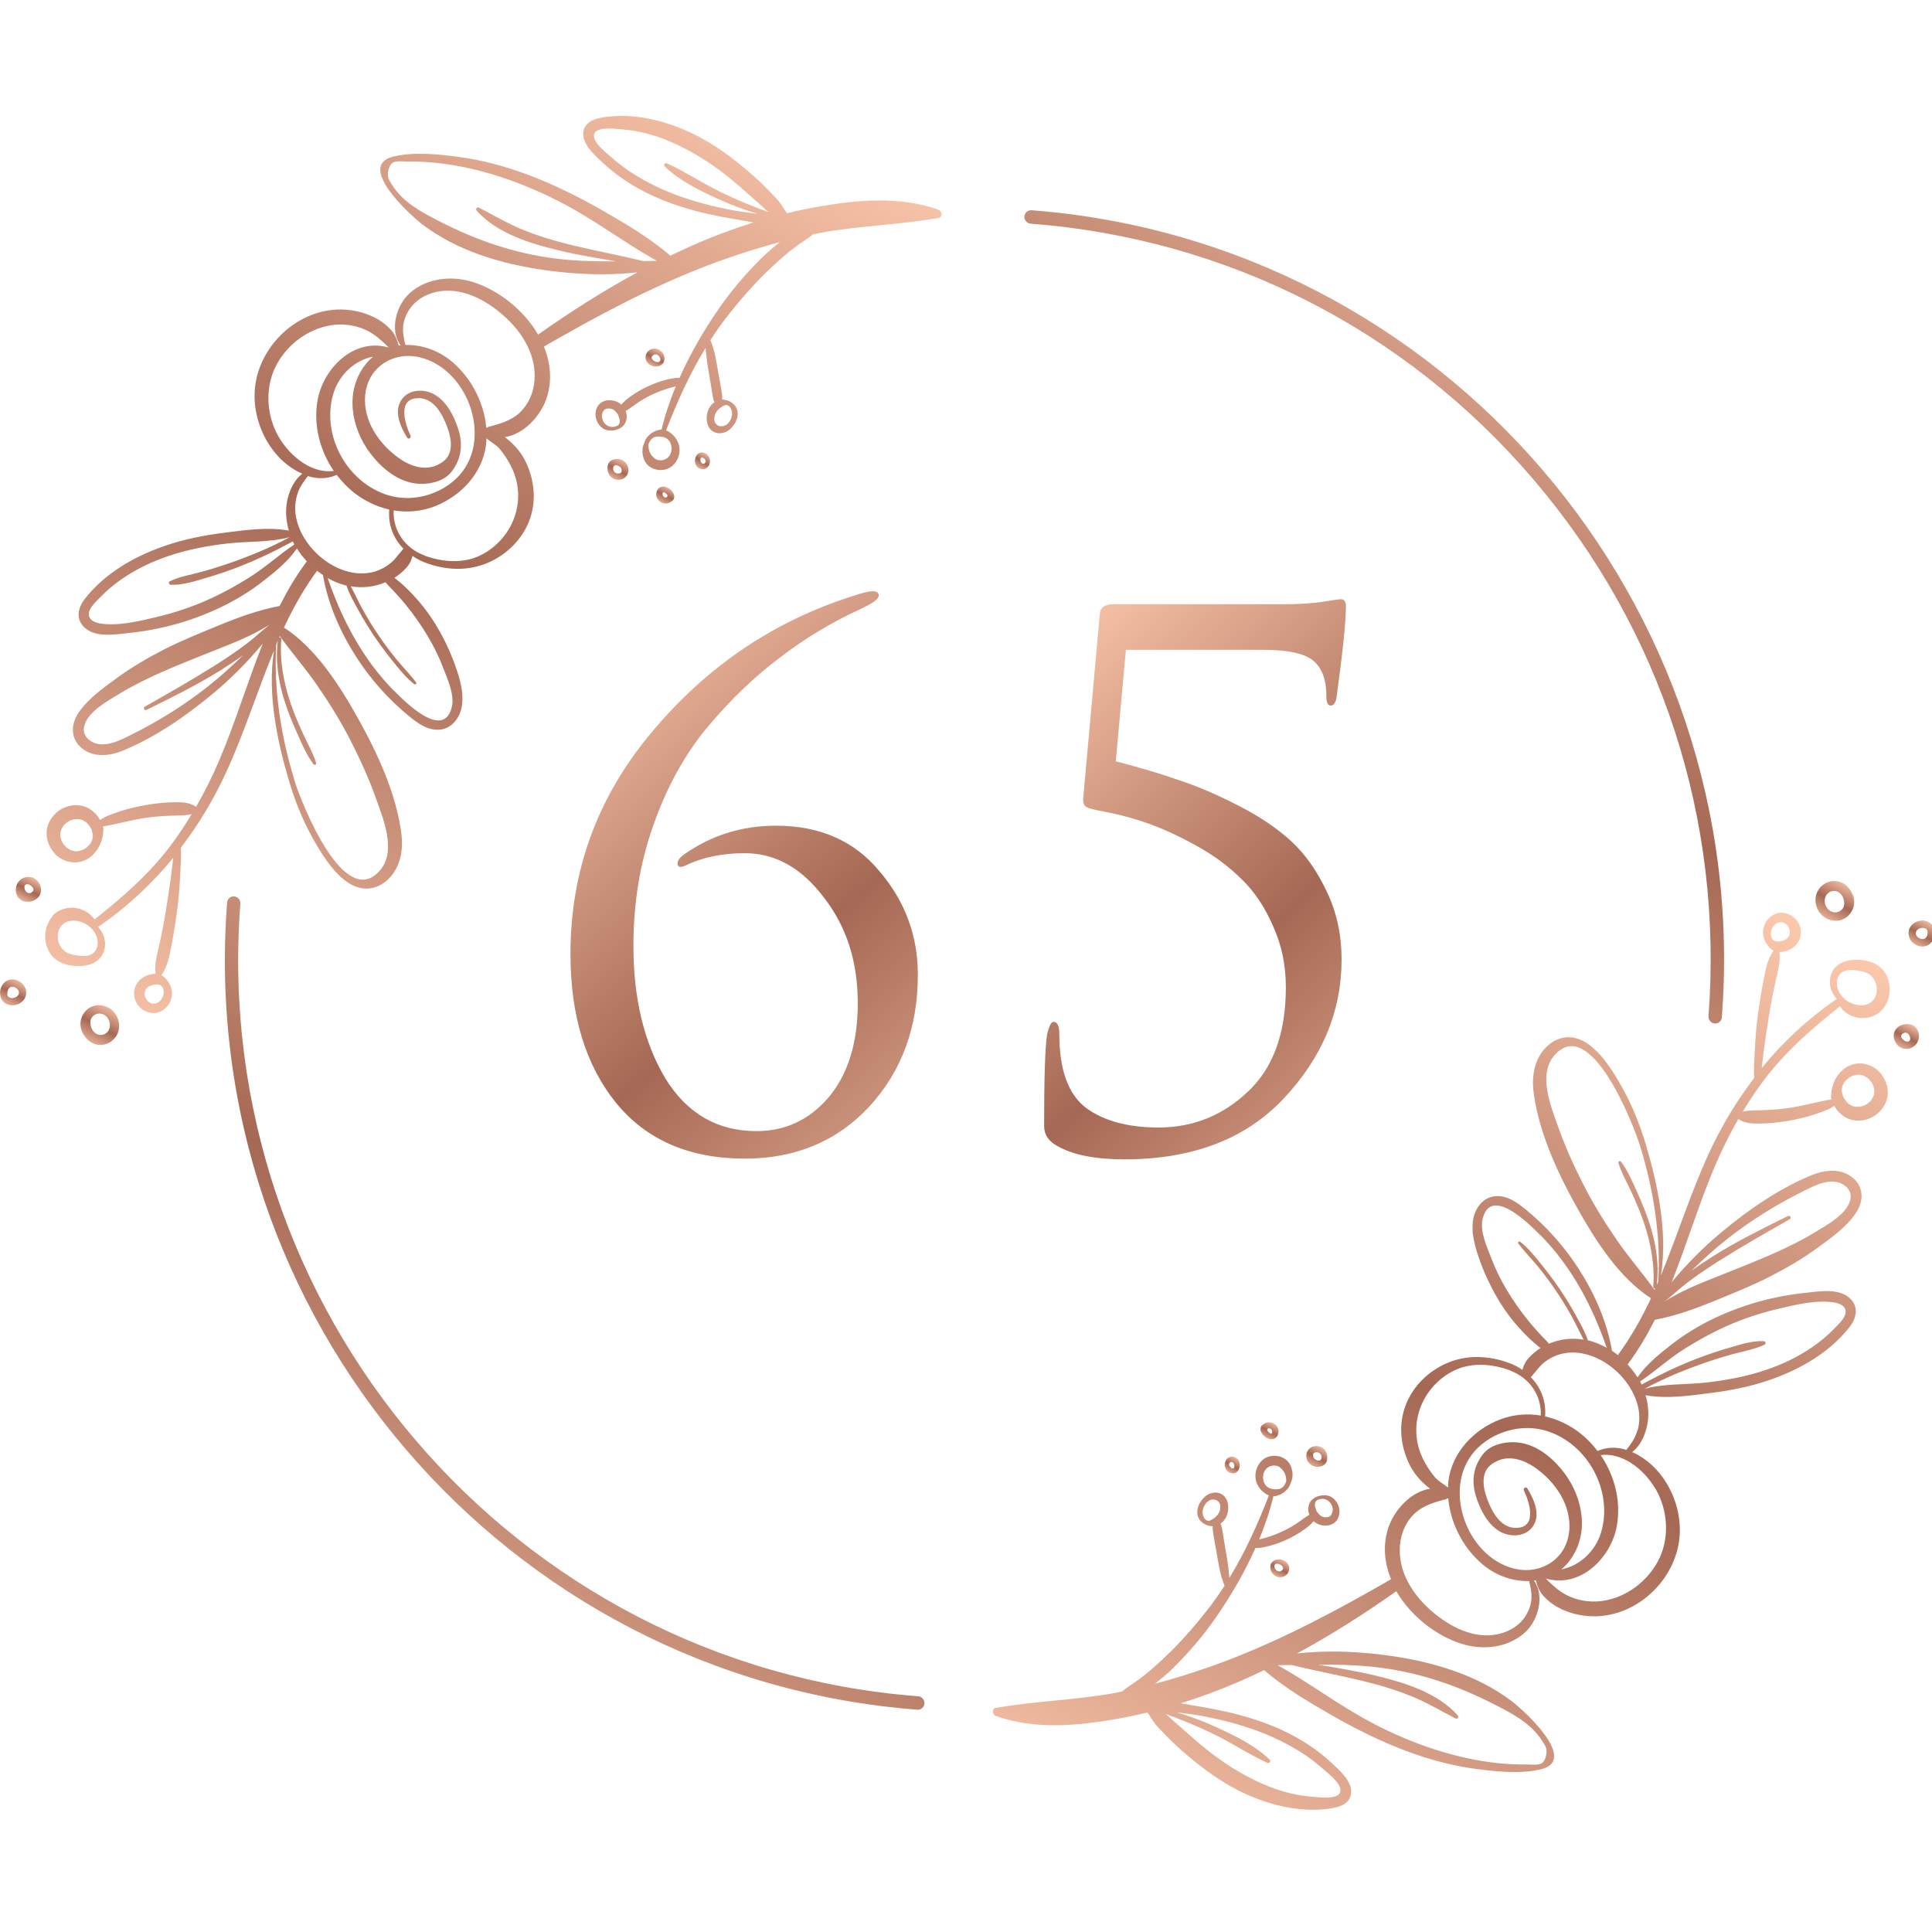 <?xml version="1.0" encoding="UTF-8"?> <svg xmlns="http://www.w3.org/2000/svg" width="300" height="300" viewBox="0 0 300 300" fill="none"><g clip-path="url(#clip0_10023_11579)"><path d="M286.669 142.472C286.47 142.605 286.27 142.721 286.038 142.805C285.109 143.154 284.03 142.955 283.233 142.372C282.138 141.59 281.64 140.108 282.055 138.826C282.453 137.595 283.698 136.713 285.009 136.812C285.723 136.862 286.387 137.179 286.884 137.695C287.366 138.194 287.764 138.893 287.88 139.576C288.079 140.691 287.565 141.839 286.669 142.472ZM286.37 140.175C286.32 139.426 285.972 138.727 285.258 138.427C284.81 138.277 284.296 138.344 283.93 138.627C283.25 139.126 283.184 140.141 283.599 140.841C284.213 141.873 285.557 141.989 286.221 140.957C286.337 140.774 286.37 140.541 286.37 140.325C286.37 140.275 286.37 140.225 286.37 140.175Z" fill="url(#paint0_linear_10023_11579)"></path><path d="M296.56 159.05C298.003 159.3 298.385 161.164 297.505 162.179C296.775 163.028 295.497 163.128 294.701 162.346C294.07 161.73 293.821 160.681 294.319 159.916C294.8 159.183 295.73 158.917 296.56 159.05ZM296.643 161.48V161.447C296.643 161.447 296.643 161.447 296.643 161.48ZM295.331 161.231C295.514 161.497 295.962 161.813 296.311 161.73C297.024 161.564 296.394 159.866 295.481 160.482C295.199 160.665 295.132 160.948 295.331 161.231Z" fill="url(#paint1_linear_10023_11579)"></path><path d="M296.559 145.751C296.294 145.201 296.294 144.586 296.559 144.053C296.825 143.537 297.356 143.171 297.904 143.021C298.783 142.771 299.795 143.071 300.21 143.936C300.443 144.419 300.476 144.985 300.343 145.501C300.194 146 299.878 146.467 299.43 146.733C298.932 147.016 298.318 147.049 297.787 146.849C297.273 146.65 296.808 146.283 296.559 145.767V145.751ZM297.87 145.584C297.87 145.584 297.953 145.651 298.003 145.668C298.036 145.684 298.069 145.717 298.152 145.751C298.235 145.784 298.318 145.801 298.451 145.817C298.484 145.817 298.534 145.817 298.617 145.817C298.667 145.817 298.7 145.801 298.75 145.784C298.767 145.784 298.783 145.784 298.8 145.784C298.833 145.784 298.866 145.751 298.966 145.684C298.966 145.684 298.999 145.668 298.999 145.651C299.032 145.618 299.065 145.584 299.098 145.534C299.148 145.468 299.198 145.385 299.248 145.285C299.248 145.251 299.281 145.218 299.281 145.168C299.281 145.118 299.298 145.085 299.314 145.002C299.314 144.919 299.314 144.835 299.314 144.769C299.314 144.769 299.314 144.702 299.314 144.669C299.248 143.87 297.97 143.953 297.638 144.502C297.605 144.536 297.588 144.586 297.555 144.619C297.555 144.636 297.538 144.652 297.538 144.669C297.538 144.669 297.538 144.636 297.555 144.602C297.555 144.652 297.522 144.685 297.505 144.735C297.505 144.752 297.505 144.819 297.489 144.835C297.489 144.852 297.489 144.869 297.489 144.885C297.489 144.919 297.489 144.952 297.489 145.002C297.489 145.018 297.489 145.035 297.489 145.052C297.489 145.102 297.522 145.135 297.538 145.201C297.555 145.235 297.588 145.285 297.605 145.318C297.605 145.335 297.621 145.351 297.638 145.368C297.688 145.435 297.754 145.484 297.804 145.551C297.804 145.551 297.837 145.568 297.837 145.584H297.87Z" fill="url(#paint2_linear_10023_11579)"></path><path d="M154.735 265.197C160.842 264.115 167.082 263.999 173.189 262.867C173.538 262.8 173.886 262.717 174.235 262.651C175.032 261.952 175.977 261.436 176.824 260.803C178.201 259.788 179.479 258.639 180.724 257.474C183.163 255.194 185.37 252.68 187.428 250.05C188.407 248.818 189.304 247.537 190.15 246.222C189.469 244.64 189.221 242.843 188.922 241.145C188.756 240.246 188.59 239.347 188.441 238.432C188.358 237.982 188.291 237.483 188.308 237C187.495 236.967 186.731 236.634 186.25 235.935C185.619 235.003 185.935 233.804 186.582 232.972C186.881 232.573 187.246 232.206 187.71 231.99C188.208 231.774 188.789 231.69 189.32 231.857C190.515 232.223 190.863 233.538 190.681 234.653C190.581 235.269 190.299 235.902 189.835 236.334C189.735 236.418 189.619 236.501 189.519 236.567C189.752 237.083 189.818 237.666 189.901 238.215C190.034 239.098 190.2 239.963 190.332 240.845C190.482 241.744 190.648 242.626 190.747 243.525C190.797 244.025 190.863 244.524 190.897 245.023C193.369 240.978 195.311 236.651 197.037 232.206C196.821 232.123 196.589 232.023 196.406 231.873C196.157 231.674 195.908 231.474 195.709 231.224C195.294 230.725 195.029 230.176 194.963 229.526C194.813 228.328 195.394 227.046 196.44 226.43C197.568 225.781 199.128 225.981 200.008 226.963C200.472 227.496 200.688 228.261 200.705 228.944C200.705 229.26 200.688 229.576 200.572 229.859C200.456 230.159 200.373 230.475 200.223 230.758C199.941 231.291 199.443 231.74 198.896 232.023C198.614 232.156 198.315 232.24 198.016 232.323C197.933 232.34 197.834 232.34 197.734 232.323C197.186 234.62 196.423 236.85 195.527 239.048C195.942 238.931 196.373 238.848 196.755 238.715C197.634 238.432 198.514 238.099 199.344 237.699C200.173 237.3 200.953 236.85 201.7 236.318C202.231 235.952 202.746 235.535 203.31 235.219C203.227 235.003 203.177 234.77 203.144 234.537C203.111 234.171 203.194 233.854 203.31 233.505C203.758 232.273 205.799 231.807 206.845 232.523C207.874 233.238 208.305 234.653 207.741 235.802C207.127 237.05 205.384 237.167 204.306 236.468C204.19 236.384 204.073 236.301 203.974 236.201C203.592 236.684 203.094 237.1 202.563 237.466C201.733 238.066 200.854 238.582 199.925 239.014C199.012 239.447 198.082 239.797 197.103 240.046C196.423 240.213 195.66 240.413 194.946 240.363C193.27 244.141 191.162 247.736 188.839 251.115C186.897 253.929 184.657 256.542 182.217 258.955C181.321 259.854 180.342 260.67 179.346 261.452C183.296 260.404 187.196 259.122 191.013 257.657C199.659 254.311 207.924 249.884 216.005 245.223C214.993 242.759 214.694 240.063 215.524 237.4C216.387 234.587 219.042 231.607 222.063 231.174C221.93 231.075 221.814 230.975 221.698 230.875C220.47 229.893 219.474 228.694 218.794 227.263C217.433 224.4 217.134 221.121 218.296 218.124C219.424 215.228 221.814 212.914 224.635 211.683C227.855 210.285 231.373 210.484 234.609 211.749C235.256 211.999 235.837 212.332 236.401 212.715C236.551 212.165 236.783 211.633 237.065 211.25C237.646 210.484 238.393 209.852 239.206 209.319C239.04 209.186 238.874 209.053 238.708 208.92C237.828 208.204 236.999 207.405 236.235 206.573C234.808 205.041 233.53 203.327 232.485 201.512C231.423 199.698 230.526 197.784 229.813 195.803C229.083 193.772 228.369 191.442 228.767 189.261C229.083 187.58 230.228 186.032 231.987 185.766C233.895 185.483 235.621 186.731 236.999 187.88C240.202 190.51 243.006 193.672 245.23 197.168C247.653 200.98 249.545 205.274 250.308 209.752C250.623 209.952 250.922 210.185 251.221 210.418C253.262 207.638 254.922 204.675 256.365 201.596C251.32 198.333 247.636 192.457 244.765 187.314C241.778 181.954 238.824 175.529 238.111 169.37C237.812 166.69 238.426 163.877 240.616 162.13C242.492 160.648 244.715 160.765 246.624 162.13C248.964 163.794 250.723 166.757 252.084 169.221C253.561 171.917 254.689 174.797 255.569 177.743C257.444 184.052 258.971 191.375 257.909 198.034C260.498 191.775 262.522 185.233 265.36 179.075C267.285 174.88 269.658 170.968 272.397 167.373C272.264 166.008 272.43 164.493 272.48 163.212C272.562 161.331 272.712 159.466 272.961 157.602C273.21 155.804 273.492 154.007 273.84 152.209C274.139 150.644 274.438 148.913 275.4 147.615C274.488 147.082 274.006 146.1 273.857 145.534C273.525 144.269 274.073 142.904 275.151 142.189C276.263 141.44 277.674 141.656 278.636 142.538C279.616 143.42 279.931 144.819 279.367 146.017C278.869 147.066 277.757 147.698 276.645 147.815C276.529 147.815 276.413 147.815 276.296 147.815C276.512 149.379 276.014 150.994 275.682 152.509C275.301 154.24 274.969 155.988 274.687 157.735C274.388 159.55 274.122 161.364 273.874 163.195C273.757 164.077 273.658 164.959 273.558 165.842C276.894 161.763 280.777 158.151 285.225 155.105C284.826 154.656 284.511 154.157 284.312 153.557C284.013 152.625 284.113 151.51 284.627 150.678C285.208 149.729 286.254 149.246 287.316 149.096C288.444 148.947 289.672 149.03 290.718 149.463C291.68 149.845 292.477 150.511 292.925 151.443C293.34 152.276 293.522 153.241 293.406 154.173C293.29 155.155 292.925 156.071 292.245 156.82C291.564 157.569 290.618 157.968 289.623 158.068C288.627 158.168 287.615 157.902 286.785 157.336C286.37 157.053 285.972 156.687 285.706 156.254C281.325 159.749 277.259 163.262 273.857 167.772C272.679 169.337 271.617 170.968 270.604 172.633C271.434 172.4 272.314 172.433 273.226 172.4C274.571 172.367 275.915 172.283 277.259 172.117C279.699 171.817 282.022 171.101 284.428 170.702C284.229 170.735 284.378 169.504 284.395 169.37C284.627 167.972 285.358 166.641 286.536 165.825C288.278 164.626 290.635 165.026 291.979 166.624C292.676 167.456 293.108 168.455 293.141 169.553C293.174 170.635 292.742 171.617 292.045 172.416C290.718 173.964 288.361 174.514 286.569 173.498C285.839 173.082 285.241 172.45 284.826 171.717C284.428 171.984 284.03 172.217 283.565 172.4C282.951 172.633 282.337 172.866 281.723 173.066C280.346 173.515 278.952 173.831 277.525 174.064C276.147 174.297 274.77 174.447 273.376 174.464C272.131 174.48 270.953 174.464 269.924 173.765C268.58 176.112 267.368 178.542 266.306 181.039C263.784 186.981 261.941 193.173 259.568 199.116C261.925 196.269 264.53 193.639 267.385 191.276C271.534 187.83 276.197 184.601 281.209 182.52C283.333 181.638 285.905 181.322 287.78 182.953C289.49 184.451 289.357 186.681 288.129 188.446C286.669 190.56 284.295 192.258 282.238 193.756C279.914 195.454 277.442 196.885 274.886 198.2C272.098 199.632 269.177 200.78 266.289 201.978C263.236 203.227 260.216 204.325 256.963 204.941C255.768 207.305 254.424 209.585 252.814 211.766C252.781 211.799 252.748 211.816 252.714 211.849C253.295 212.482 253.826 213.164 254.274 213.88C255.602 211.932 257.544 210.334 259.386 208.903C261.394 207.322 263.601 205.957 265.891 204.841C270.471 202.628 275.334 201.263 280.379 200.747C282.47 200.53 285.374 199.998 287.133 201.496C288.677 202.811 288.328 204.608 287.2 206.057C284.129 210.002 279.533 212.632 274.886 214.246C271.799 215.328 268.58 215.944 265.344 216.343C262.157 216.743 258.705 217.242 255.519 216.643C255.785 217.525 255.934 218.424 255.951 219.356C256 221.454 255.204 224.117 253.445 225.482C254.706 226.031 255.868 226.863 256.83 227.812C259.303 230.292 260.78 233.821 260.846 237.333C260.996 244.574 254.606 251.082 247.371 250.982C245.429 250.949 243.454 250.466 241.761 249.501C240.982 249.051 240.268 248.486 239.67 247.82C238.973 247.037 238.741 246.338 238.476 245.389C238.376 245.389 238.276 245.423 238.177 245.423C239.953 247.836 238.791 251.731 236.733 253.546C234.045 255.926 230.145 256.292 226.826 255.21C222.909 253.945 219.026 250.882 216.819 247.087C211.84 250.599 206.729 253.862 201.385 256.758C206.198 256.209 211.193 256.442 215.84 257.108C222.478 258.04 229.415 260.087 234.791 264.199C236.584 265.564 245.13 273.27 239.339 274.718C236.202 275.501 232.402 275.101 229.232 274.685C225.448 274.186 221.781 273.187 218.213 271.839C214.363 270.374 210.645 268.543 207.061 266.496C203.36 264.382 199.526 262.135 196.29 259.338C194.813 260.037 193.336 260.736 191.826 261.369C189.071 262.551 186.233 263.583 183.362 264.482C184.408 264.665 185.437 264.864 186.416 265.014C189.104 265.464 191.793 266.046 194.398 266.862C198.896 268.26 203.177 270.424 206.646 273.637C207.874 274.785 210.048 276.599 209.799 278.514C209.55 280.428 207.326 280.761 205.766 280.927C200.788 281.443 195.494 279.845 191.162 277.415C188.673 276.017 186.383 274.286 184.209 272.438C183.13 271.523 182.085 270.557 181.089 269.525C180.541 268.959 179.96 268.377 179.446 267.777C178.965 267.195 178.633 266.529 178.185 265.913C176.608 266.296 175.032 266.629 173.438 266.912C167.248 267.994 160.693 268.61 154.652 266.462C154.105 266.263 153.955 265.314 154.652 265.181L154.735 265.197ZM189.37 233.421C189.37 233.421 189.353 233.388 189.337 233.372C189.32 233.322 189.287 233.288 189.254 233.238C189.32 233.322 189.254 233.255 189.254 233.238C189.187 233.172 189.121 233.089 189.038 233.039C189.121 233.105 189.005 233.039 188.988 233.005C188.955 232.989 188.922 232.972 188.839 232.922C188.806 232.922 188.756 232.905 188.723 232.889C188.689 232.889 188.64 232.872 188.54 232.856C188.424 232.856 188.324 232.856 188.208 232.856C187.943 232.889 187.611 233.055 187.395 233.272C187.013 233.671 186.748 234.237 186.731 234.803C186.731 235.302 187.013 236.085 187.594 236.151C187.76 236.168 187.926 236.101 188.075 236.018C188.49 235.802 188.872 235.519 189.138 235.136C189.403 234.753 189.552 234.22 189.469 233.738C189.453 233.621 189.42 233.521 189.37 233.405V233.421ZM198.182 231.241C198.182 231.241 198.315 231.241 198.381 231.241C198.862 231.224 199.244 230.958 199.476 230.558C199.576 230.392 199.692 230.176 199.725 229.959C199.742 229.743 199.692 229.477 199.659 229.277C199.559 228.827 199.36 228.445 199.062 228.145C198.979 228.062 198.896 227.978 198.813 227.912C198.796 227.895 198.68 227.795 198.763 227.862C198.73 227.829 198.68 227.812 198.647 227.779C198.132 227.462 197.419 227.512 196.921 227.829C196.091 228.361 195.925 229.51 196.357 230.359C196.722 231.075 197.435 231.258 198.182 231.258V231.241ZM204.289 234.171C204.306 234.287 204.339 234.404 204.389 234.503C204.389 234.52 204.389 234.52 204.389 234.537C204.389 234.537 204.389 234.537 204.405 234.57C204.422 234.603 204.438 234.637 204.455 234.67C204.488 234.72 204.505 234.77 204.538 234.803C204.538 234.82 204.604 234.886 204.604 234.886C204.621 234.903 204.654 234.936 204.671 234.953C204.704 235.003 204.721 235.019 204.737 235.036C204.754 235.069 204.787 235.086 204.804 235.119C204.87 235.203 204.953 235.269 205.036 235.352C205.036 235.352 205.036 235.352 205.053 235.352C205.102 235.386 205.136 235.419 205.185 235.436C205.235 235.469 205.285 235.485 205.335 235.519C205.335 235.519 205.335 235.519 205.351 235.519C205.351 235.519 205.351 235.519 205.368 235.519C205.467 235.552 205.584 235.585 205.683 235.602C205.7 235.602 205.683 235.602 205.7 235.602C205.7 235.602 205.7 235.602 205.733 235.602C205.783 235.602 205.849 235.602 205.899 235.602C205.932 235.602 205.965 235.602 206.015 235.602C206.015 235.602 206.098 235.602 206.115 235.602C206.164 235.602 206.214 235.569 206.264 235.552C206.264 235.552 206.364 235.502 206.364 235.519C206.397 235.502 206.43 235.485 206.463 235.469C206.496 235.452 206.53 235.436 206.546 235.402C206.496 235.436 206.496 235.436 206.546 235.402C206.579 235.369 206.629 235.319 206.662 235.286C206.679 235.269 206.679 235.269 206.695 235.252C206.695 235.252 206.695 235.252 206.712 235.219C206.762 235.153 206.795 235.069 206.828 235.003C206.828 234.986 206.861 234.903 206.861 234.903C206.878 234.853 206.895 234.786 206.911 234.736C206.928 234.62 206.944 234.587 206.944 234.42C206.944 234.22 206.928 234.087 206.845 233.871C206.795 233.704 206.695 233.521 206.579 233.372C206.098 232.722 205.202 232.556 204.505 232.955C204.389 233.022 204.339 233.139 204.256 233.222C204.239 233.305 204.206 233.405 204.19 233.488C204.156 233.738 204.19 233.888 204.256 234.154L204.289 234.171ZM277.076 145.984C277.325 145.867 277.558 145.717 277.69 145.501C277.69 145.484 277.724 145.468 277.724 145.451C277.757 145.401 277.79 145.351 277.807 145.301C277.807 145.301 277.823 145.268 277.84 145.235C277.84 145.201 277.873 145.168 277.873 145.118C277.89 145.052 277.906 145.002 277.923 144.918C277.923 144.819 277.923 144.719 277.923 144.585C277.906 144.502 277.89 144.419 277.856 144.336C277.84 144.269 277.823 144.219 277.79 144.136C277.74 144.036 277.69 143.953 277.641 143.853C277.641 143.836 277.574 143.77 277.574 143.753C277.558 143.72 277.525 143.703 277.508 143.67C277.458 143.62 277.425 143.587 277.375 143.537C277.342 143.52 277.325 143.487 277.292 143.47C277.209 143.404 277.11 143.354 277.01 143.304C276.977 143.304 276.944 143.271 276.927 143.271C276.844 143.237 276.778 143.221 276.645 143.204C276.579 143.204 276.512 143.204 276.413 143.204C276.413 143.204 276.396 143.204 276.363 143.204C276.263 143.221 276.164 143.254 276.064 143.287C275.599 143.454 275.218 143.92 275.068 144.419C274.969 144.735 274.952 145.085 275.019 145.418C275.068 145.651 275.201 145.867 275.384 146.017C275.848 146.333 276.612 146.183 277.076 145.967V145.984ZM287.034 155.555C287.133 155.621 287.249 155.671 287.366 155.721C288.046 156.037 288.859 156.187 289.606 156.037C292.128 155.505 291.929 151.826 289.706 151.011C289.324 150.877 288.892 150.761 288.494 150.711C287.747 150.611 286.785 150.495 286.104 150.927C285.225 151.493 285.059 152.575 285.358 153.524C285.623 154.373 286.27 155.105 287.034 155.555ZM286.138 170.136C286.353 170.619 286.702 171.151 287.15 171.451C287.283 171.534 287.415 171.617 287.565 171.701C287.598 171.717 287.598 171.717 287.648 171.734C287.697 171.751 287.764 171.767 287.814 171.784C287.897 171.817 287.98 171.834 288.079 171.85C288.112 171.85 288.112 171.85 288.162 171.85C288.345 171.85 288.527 171.867 288.693 171.85C288.726 171.85 288.843 171.834 288.859 171.834C288.909 171.834 288.975 171.817 289.025 171.801C289.174 171.767 289.307 171.717 289.54 171.634C289.623 171.584 289.706 171.551 289.772 171.501C289.855 171.451 289.921 171.401 290.004 171.351C290.021 171.351 290.087 171.285 290.12 171.268C290.237 171.168 290.369 171.052 290.469 170.935C290.469 170.935 290.519 170.885 290.552 170.835C290.585 170.785 290.635 170.719 290.635 170.719C290.718 170.585 290.801 170.436 290.867 170.286C290.867 170.253 290.884 170.236 290.9 170.219C290.934 170.119 290.967 170.02 291 169.92C291 169.853 291.033 169.803 291.033 169.737C291.033 169.72 291.033 169.587 291.033 169.57C291.033 169.437 291.033 169.304 291.033 169.187C291.033 169.137 291.017 169.054 291 169.037C290.983 168.954 290.95 168.854 290.934 168.771C290.917 168.705 290.884 168.638 290.867 168.555C290.851 168.505 290.817 168.455 290.801 168.405C290.718 168.238 290.618 168.089 290.486 167.906C290.419 167.839 290.369 167.756 290.303 167.689C290.237 167.623 290.17 167.556 290.104 167.489C290.104 167.489 289.988 167.406 289.971 167.39C289.838 167.29 289.689 167.206 289.54 167.123C289.54 167.123 289.407 167.057 289.39 167.04C289.324 167.007 289.241 166.99 289.174 166.973C289.108 166.957 289.058 166.94 288.992 166.923C288.992 166.923 288.859 166.907 288.826 166.89C288.444 166.857 288.262 166.874 287.88 166.99C286.569 167.39 285.573 168.738 286.171 170.103L286.138 170.136ZM268.613 197.451C273.094 195.637 277.624 193.889 281.773 191.375C283.632 190.244 286.768 188.579 287.316 186.315C287.697 184.717 286.287 183.619 284.81 183.486C283.283 183.369 281.773 184.101 280.445 184.751C276.031 186.914 271.816 189.511 267.966 192.574C266.107 194.055 264.348 195.653 262.638 197.318C263.8 196.502 264.978 195.703 266.173 194.954C269.841 192.674 273.741 190.743 277.624 188.829C277.956 188.662 278.238 189.145 277.906 189.328C274.255 191.392 270.604 193.473 267.036 195.72C265.31 196.802 263.634 197.934 262.008 199.165C260.83 200.064 259.718 201.13 258.539 202.062C261.643 200.081 265.144 198.849 268.596 197.451H268.613ZM257.046 200.081C256.896 200.098 256.714 200.014 256.714 199.831C256.979 196.452 256.349 193.057 255.27 189.861C254.706 188.213 254.025 186.615 253.295 185.034C252.615 183.569 251.785 182.137 251.304 180.589C251.221 180.323 251.586 180.206 251.735 180.406C252.781 181.821 253.494 183.502 254.208 185.1C254.922 186.698 255.602 188.313 256.133 189.977C257.162 193.107 257.643 196.286 257.262 199.548C257.345 199.365 257.428 199.182 257.494 198.982C257.925 191.958 256.747 184.684 254.689 177.993C253.561 174.331 246.906 157.502 241.363 163.877C238.774 166.874 240.799 171.734 241.944 174.963C243.073 178.159 244.483 181.238 246.027 184.251C247.553 187.214 249.312 190.027 251.204 192.757C252.997 195.354 255.088 197.717 256.913 200.281C256.946 200.214 256.979 200.148 257.013 200.064L257.046 200.081ZM234.493 212.798C231.605 211.733 228.286 211.483 225.498 212.964C220.918 215.411 218.694 220.821 220.602 225.715C221.117 227.013 221.897 228.278 222.793 229.36C223.341 230.009 224.187 230.442 224.851 230.991C224.851 230.625 224.851 230.259 224.917 229.893C225.515 225.482 228.867 221.986 232.916 220.422C235.007 219.623 237.181 219.456 239.256 219.806C239.372 216.593 237.463 213.93 234.476 212.815L234.493 212.798ZM239.206 191.825C237.496 190.094 231.572 184.118 230.244 189.178C229.73 191.126 230.858 193.523 231.555 195.337C232.203 197.035 232.999 198.683 233.928 200.231C234.957 201.962 236.102 203.593 237.38 205.158C238.011 205.94 238.691 206.689 239.388 207.438C239.77 207.854 240.185 208.22 240.517 208.653C242.21 207.921 244.085 207.704 245.91 208.021C245.296 206.889 244.765 205.707 244.151 204.575C243.371 203.177 242.541 201.795 241.645 200.48C240.733 199.132 239.77 197.834 238.741 196.585C237.762 195.404 236.683 194.305 235.754 193.09C235.605 192.89 235.92 192.707 236.086 192.84C237.331 193.839 238.359 195.104 239.355 196.352C240.351 197.584 241.297 198.849 242.193 200.164C243.089 201.496 243.935 202.861 244.699 204.259C245.379 205.491 246.126 206.789 246.574 208.137C246.657 208.154 246.757 208.154 246.84 208.187C247.752 208.437 248.649 208.82 249.495 209.286C247.238 202.777 244.101 196.785 239.222 191.808L239.206 191.825ZM254.905 214.995C255.303 214.762 255.735 214.562 256.133 214.346C256.979 213.897 257.826 213.464 258.689 213.048C260.232 212.315 261.809 211.616 263.402 211C265.078 210.351 266.771 209.785 268.497 209.286C270.239 208.77 272.031 208.187 273.857 208.254C274.122 208.254 274.288 208.67 274.006 208.803C272.463 209.535 270.77 209.802 269.127 210.251C267.401 210.717 265.692 211.267 264.016 211.866C262.257 212.498 260.514 213.181 258.822 213.946C258.058 214.296 257.311 214.646 256.548 215.028C256.15 215.228 255.768 215.461 255.37 215.661C258.39 214.829 261.659 215.028 264.763 214.696C267.883 214.363 271.003 213.78 273.99 212.798C276.612 211.932 279.134 210.751 281.424 209.169C282.669 208.32 283.831 207.338 284.893 206.24C285.391 205.724 286.038 205.124 286.37 204.475C287.067 203.11 286.005 202.445 284.826 202.245C282.105 201.812 278.852 202.578 276.213 203.21C273.525 203.843 270.886 204.692 268.347 205.807C265.908 206.889 263.568 208.171 261.311 209.619C258.987 211.1 256.963 212.981 254.673 214.512C254.756 214.662 254.839 214.812 254.905 214.978V214.995ZM254.308 222.053C254.639 220.804 254.639 219.506 254.308 218.258C253.66 215.661 251.785 213.281 249.578 211.799C247.454 210.368 244.765 209.569 242.243 210.285C241.164 210.601 240.152 211.167 239.339 211.949C238.907 212.365 238.575 212.865 238.16 213.314C238.011 213.48 237.862 213.68 237.712 213.863C239.256 215.428 240.119 217.542 239.919 219.939C241.894 220.388 243.786 221.287 245.446 222.602C246.441 223.401 247.304 224.317 248.068 225.315C249.528 224.666 251.071 224.666 252.548 225.132C253.295 224.183 253.959 223.251 254.274 222.036L254.308 222.053ZM241.629 246.605C242.293 247.154 243.073 247.637 243.869 247.969C245.495 248.652 247.354 248.852 249.08 248.552C252.615 247.953 255.785 245.556 257.461 242.393C259.17 239.164 259.054 235.153 257.461 231.907C255.868 228.728 252.333 225.465 248.549 225.948C250.706 229.11 251.735 233.055 251.071 236.884C250.192 241.927 245.363 246.688 240.036 245.106C240.517 245.639 241.131 246.188 241.645 246.605H241.629ZM243.67 237.783C244.052 233.754 241.513 230.076 238.326 227.862C236.65 226.697 234.41 225.931 232.451 226.88C231.373 227.396 230.643 228.062 230.427 229.293C230.228 230.492 230.543 231.724 230.958 232.839C231.672 234.753 232.983 237.2 235.289 237.25C238.758 237.316 237.53 233.322 236.634 231.441C236.468 231.074 236.965 230.775 237.165 231.124C238.193 232.822 239.322 235.236 237.978 237.083C236.899 238.582 234.725 238.715 233.165 237.949C231.107 236.934 229.912 234.57 229.232 232.489C228.452 230.109 228.718 227.862 230.228 225.865C231.589 224.067 234.443 223.667 236.501 224.117C239.106 224.683 241.363 226.663 242.923 228.744C245.877 232.706 246.856 238.315 243.653 242.443C243.288 242.926 242.873 243.325 242.442 243.692C245.313 243.142 247.703 240.895 248.599 237.999C249.694 234.437 248.931 230.509 246.923 227.429C245.064 224.566 242.044 222.352 238.642 221.853C235.372 221.37 231.854 222.519 229.481 224.816C223.656 230.442 227.506 241.694 235.123 243.575C239.222 244.59 243.238 242.11 243.653 237.799L243.67 237.783ZM222.212 250.083C225 252.547 228.834 254.594 232.651 253.745C234.426 253.346 236.019 252.38 236.965 250.799C238.044 249.018 237.961 247.42 237.43 245.506C235.107 245.573 232.7 244.79 230.792 243.375C227.506 240.912 225.249 236.834 224.884 232.672C224.834 232.672 224.768 232.672 224.718 232.672C224.652 232.722 224.602 232.789 224.519 232.806C222.81 233.222 220.967 233.788 219.656 235.019C218.279 236.318 217.532 238.115 217.383 239.996C217.068 243.991 219.308 247.537 222.196 250.083H222.212ZM213.45 267.744C219.374 270.774 225.847 273.054 232.485 273.77C233.995 273.936 235.505 274.003 237.015 273.986C237.596 273.986 238.924 274.136 239.405 273.803C240.019 273.387 240.235 272.172 240.119 271.589C240.036 271.156 239.687 270.69 239.455 270.307C237.729 267.594 234.957 266.163 232.186 264.731C226.925 262.035 221.548 260.087 215.707 259.155C212.006 258.556 208.355 258.473 204.687 258.489C207.708 259.005 210.745 259.505 213.732 260.22C218.146 261.286 223.241 262.867 226.361 266.363C226.593 266.612 226.311 266.995 225.996 266.829C223.739 265.68 221.548 264.348 219.192 263.4C217.068 262.534 214.877 261.852 212.67 261.286C208.654 260.254 204.555 259.521 200.522 258.539C199.808 258.539 199.111 258.556 198.398 258.573C203.526 261.419 208.206 265.048 213.45 267.727V267.744ZM182.516 267.478C183.578 268.427 184.64 269.359 185.719 270.291C187.777 272.072 189.967 273.703 192.324 275.085C194.697 276.466 197.17 277.631 199.842 278.331C201.119 278.663 202.414 278.896 203.725 278.996C204.687 279.063 208.72 279.695 208.073 277.581C207.741 276.483 206.048 275.234 205.218 274.485C204.273 273.653 203.277 272.904 202.215 272.222C200.041 270.823 197.684 269.675 195.261 268.776C192.656 267.811 189.951 267.112 187.229 266.562C185.769 266.263 184.225 266.096 182.682 265.88C184.756 266.496 186.798 267.245 188.789 268.16C191.71 269.492 194.813 270.99 197.153 273.237C197.419 273.503 197.087 273.87 196.771 273.72C193.884 272.405 191.212 270.59 188.341 269.209C185.951 268.06 183.495 267.045 181.006 266.146C181.52 266.562 182.002 267.045 182.499 267.494L182.516 267.478Z" fill="url(#paint3_linear_10023_11579)"></path><path d="M197.419 244.058C197.17 243.559 197.153 242.859 197.618 242.477C197.734 242.393 197.85 242.31 197.966 242.26C198.331 242.11 198.73 242.094 199.111 242.21C199.725 242.41 200.223 242.926 200.19 243.592C200.173 243.925 200.041 244.258 199.808 244.491C199.559 244.724 199.261 244.874 198.912 244.907C198.315 244.973 197.684 244.574 197.419 244.058ZM197.917 243.009C197.867 243.159 197.883 243.342 197.95 243.509C197.95 243.542 197.983 243.575 197.999 243.592C197.999 243.625 198.033 243.642 198.049 243.675C198.082 243.742 198.016 243.642 198.049 243.692C198.099 243.742 198.132 243.792 198.199 243.841C198.232 243.841 198.248 243.875 198.265 243.891C198.298 243.891 198.315 243.925 198.381 243.958C198.398 243.958 198.514 244.008 198.58 244.008C198.614 244.008 198.63 244.008 198.663 244.008C198.663 244.008 198.73 244.008 198.763 244.008C198.796 244.008 198.813 244.008 198.862 243.975C198.896 243.958 198.945 243.925 198.979 243.908C199.891 243.325 198.165 242.393 197.933 243.009H197.917Z" fill="url(#paint4_linear_10023_11579)"></path><path d="M203.99 225.682C203.957 225.732 203.957 225.732 203.99 225.682V225.682Z" fill="url(#paint5_linear_10023_11579)"></path><path d="M205.816 225.299C206.148 225.831 206.231 226.697 205.849 227.23C205.716 227.413 205.517 227.546 205.318 227.629C205.268 227.646 205.202 227.679 205.136 227.696C204.754 227.796 204.322 227.812 203.957 227.662C203.592 227.513 203.31 227.296 203.094 226.963C202.912 226.68 202.829 226.331 202.845 225.998C202.862 225.632 202.995 225.266 203.26 224.999C203.476 224.783 203.775 224.616 204.073 224.566C204.754 224.45 205.451 224.7 205.816 225.299ZM203.99 225.665C203.825 225.748 203.891 226.214 203.974 226.347C204.09 226.547 204.389 226.73 204.605 226.78C204.936 226.864 205.136 226.697 205.202 226.464C205.252 226.248 205.202 225.965 205.036 225.782C205.036 225.782 205.019 225.765 205.003 225.748C204.97 225.715 204.936 225.682 204.903 225.648C204.87 225.632 204.853 225.615 204.82 225.598C204.804 225.598 204.77 225.582 204.754 225.565C204.704 225.565 204.654 225.532 204.605 225.515C204.588 225.515 204.571 225.515 204.538 225.515C204.488 225.515 204.439 225.515 204.372 225.515C204.339 225.515 204.322 225.515 204.289 225.515C204.422 225.515 204.356 225.515 204.306 225.515C204.256 225.515 204.206 225.532 204.156 225.549C204.107 225.549 204.073 225.598 204.173 225.549C204.156 225.549 204.123 225.565 204.107 225.582C204.09 225.582 204.057 225.615 204.024 225.632C204.007 225.665 203.974 225.682 203.957 225.682L203.99 225.665Z" fill="url(#paint6_linear_10023_11579)"></path><path d="M191.776 226.281C192.507 226.58 192.656 227.446 192.407 228.062C192.191 228.611 191.66 228.977 190.947 228.678C190.482 228.478 190.183 227.929 190.183 227.429C190.183 226.913 190.482 226.397 190.996 226.231C191.245 226.148 191.527 226.181 191.776 226.281ZM191.245 227.979C191.66 228.212 191.743 227.629 191.627 227.363C191.61 227.313 191.577 227.263 191.544 227.213C191.378 226.996 191.113 226.93 190.913 227.18C190.698 227.463 190.996 227.829 191.245 227.962V227.979Z" fill="url(#paint7_linear_10023_11579)"></path><path d="M197.486 222.568C197.518 222.536 197.502 222.552 197.486 222.568V222.568Z" fill="url(#paint8_linear_10023_11579)"></path><path d="M197.17 220.871C197.502 220.888 197.784 221.021 198.033 221.221C198.248 221.404 198.431 221.67 198.497 221.953C198.564 222.286 198.531 222.619 198.381 222.902C198.232 223.202 197.933 223.435 197.601 223.468C197.419 223.501 197.253 223.501 197.07 223.435C197.004 223.418 196.971 223.368 196.921 223.335C196.904 223.335 196.871 223.335 196.854 223.335C196.672 223.301 196.539 223.185 196.39 223.068C196.307 223.002 196.224 222.919 196.141 222.835C195.925 222.586 195.709 222.253 195.726 221.903C195.726 221.687 195.809 221.454 195.992 221.304C196.108 221.204 196.224 221.138 196.357 221.054C196.589 220.904 196.904 220.838 197.186 220.855L197.17 220.871ZM196.722 222.02C196.722 222.02 196.755 222.103 196.788 222.136C196.805 222.17 196.838 222.219 196.871 222.253C196.888 222.269 196.904 222.286 196.921 222.319C196.954 222.353 196.987 222.386 197.02 222.419C197.037 222.436 197.054 222.452 197.087 222.469C197.186 222.536 197.12 222.486 197.087 222.469C197.087 222.469 197.12 222.486 197.137 222.502C197.17 222.519 197.186 222.552 197.22 222.586C197.236 222.586 197.269 222.586 197.286 222.586C197.303 222.586 197.319 222.586 197.336 222.602C197.336 222.602 197.336 222.602 197.303 222.602C197.319 222.602 197.352 222.602 197.369 222.602C197.369 222.602 197.369 222.602 197.386 222.602C197.402 222.602 197.435 222.602 197.452 222.586C197.452 222.586 197.469 222.586 197.485 222.569C197.518 222.536 197.518 222.502 197.485 222.586C197.485 222.569 197.518 222.536 197.535 222.519C197.535 222.519 197.535 222.519 197.535 222.502C197.535 222.502 197.535 222.502 197.535 222.486C197.535 222.469 197.535 222.436 197.551 222.419C197.551 222.369 197.551 222.336 197.551 222.452C197.551 222.403 197.551 222.369 197.551 222.319V222.286C197.551 222.286 197.551 222.286 197.551 222.269C197.551 222.236 197.535 222.186 197.518 222.153V222.12C197.502 222.086 197.485 222.053 197.469 222.02C197.469 222.02 197.452 221.986 197.435 221.986C197.402 221.953 197.369 221.92 197.352 221.903C197.352 221.903 197.319 221.887 197.319 221.87C197.286 221.87 197.253 221.837 197.236 221.82C197.203 221.82 197.186 221.803 197.153 221.803C197.153 221.803 197.137 221.803 197.12 221.803H197.087C197.087 221.803 197.087 221.803 197.103 221.803C197.07 221.803 197.037 221.803 197.004 221.803C196.987 221.803 196.971 221.803 196.954 221.803C196.954 221.803 196.904 221.803 196.888 221.82C196.871 221.82 196.854 221.837 196.838 221.853C196.838 221.853 196.838 221.853 196.838 221.87C196.838 221.87 196.838 221.87 196.838 221.887C196.821 221.953 196.772 222.053 196.788 222.02C196.788 222.02 196.788 222.036 196.788 222.053L196.722 222.02ZM196.722 221.986C196.722 222.003 196.722 222.036 196.722 221.986V221.986Z" fill="url(#paint9_linear_10023_11579)"></path><path d="M13.741 156.587C13.94 156.453 14.139 156.337 14.372 156.254C15.301 155.904 16.38 156.104 17.176 156.686C18.272 157.469 18.77 158.95 18.355 160.232C17.956 161.464 16.712 162.346 15.401 162.246C14.687 162.196 14.023 161.88 13.525 161.364C13.044 160.864 12.646 160.165 12.53 159.483C12.331 158.368 12.845 157.219 13.741 156.587ZM14.04 158.884C14.09 159.633 14.438 160.332 15.152 160.631C15.6 160.781 16.114 160.715 16.479 160.432C17.16 159.932 17.226 158.917 16.811 158.218C16.197 157.186 14.853 157.069 14.189 158.101C14.073 158.284 14.04 158.517 14.04 158.734C14.04 158.784 14.04 158.834 14.04 158.884Z" fill="url(#paint10_linear_10023_11579)"></path><path d="M2.921 136.862C3.651 136.013 4.929 135.913 5.726 136.696C6.356 137.312 6.605 138.36 6.107 139.126C5.626 139.858 4.697 140.125 3.867 139.991C2.423 139.742 2.042 137.877 2.921 136.862ZM3.767 137.578V137.611C3.767 137.611 3.767 137.611 3.767 137.578ZM4.929 138.56C5.211 138.377 5.278 138.094 5.078 137.811C4.896 137.545 4.448 137.228 4.099 137.312C3.386 137.478 4.016 139.176 4.929 138.56Z" fill="url(#paint11_linear_10023_11579)"></path><path d="M0.083 153.557C0.232 153.058 0.548 152.592 0.996 152.326C1.494 152.043 2.108 152.009 2.639 152.209C3.153 152.409 3.618 152.775 3.867 153.291C4.132 153.84 4.132 154.456 3.867 154.989C3.601 155.505 3.07 155.871 2.523 156.021C1.643 156.271 0.631 155.971 0.216 155.105C-0.016 154.623 -0.05 154.057 0.083 153.541V153.557ZM1.112 154.39C1.178 155.189 2.456 155.105 2.788 154.556C2.821 154.523 2.838 154.473 2.871 154.44C2.871 154.423 2.888 154.406 2.888 154.39C2.888 154.39 2.888 154.423 2.871 154.456C2.871 154.406 2.904 154.373 2.921 154.323C2.921 154.306 2.921 154.24 2.938 154.223C2.938 154.207 2.938 154.19 2.938 154.173C2.938 154.14 2.938 154.107 2.938 154.057C2.938 154.04 2.938 154.023 2.938 154.007C2.938 153.957 2.904 153.924 2.888 153.857C2.871 153.824 2.838 153.774 2.821 153.741C2.821 153.724 2.805 153.707 2.788 153.691C2.738 153.624 2.672 153.574 2.622 153.508C2.622 153.508 2.589 153.491 2.589 153.474C2.539 153.441 2.506 153.408 2.456 153.391C2.423 153.374 2.39 153.341 2.307 153.308C2.224 153.274 2.141 153.258 2.008 153.241C1.975 153.241 1.925 153.241 1.842 153.241C1.792 153.241 1.759 153.258 1.709 153.274C1.693 153.274 1.676 153.274 1.66 153.274C1.626 153.274 1.593 153.308 1.494 153.374C1.494 153.374 1.461 153.391 1.461 153.408C1.427 153.441 1.394 153.474 1.361 153.524C1.311 153.591 1.261 153.674 1.212 153.774C1.212 153.807 1.178 153.84 1.178 153.89C1.178 153.94 1.162 153.974 1.145 154.057C1.145 154.14 1.145 154.223 1.145 154.29C1.145 154.29 1.145 154.356 1.145 154.39H1.112Z" fill="url(#paint12_linear_10023_11579)"></path><path d="M8.132 142.222C8.812 141.473 9.758 141.073 10.754 140.974C11.75 140.874 12.762 141.14 13.592 141.706C14.007 141.989 14.405 142.355 14.671 142.788C19.052 139.292 23.118 135.78 26.52 131.269C27.698 129.705 28.76 128.073 29.772 126.409C28.943 126.642 28.063 126.609 27.15 126.642C25.806 126.675 24.462 126.758 23.118 126.925C20.678 127.225 18.355 127.94 15.948 128.34C16.148 128.306 15.998 129.538 15.982 129.671C15.749 131.07 15.019 132.401 13.841 133.217C12.098 134.415 9.742 134.016 8.398 132.418C7.701 131.586 7.269 130.587 7.236 129.488C7.203 128.406 7.634 127.424 8.331 126.625C9.659 125.077 12.015 124.528 13.808 125.543C14.538 125.96 15.135 126.592 15.55 127.324C15.948 127.058 16.347 126.825 16.811 126.642C17.425 126.409 18.039 126.176 18.654 125.976C20.031 125.527 21.425 125.21 22.852 124.977C24.23 124.744 25.607 124.595 27.001 124.578C28.246 124.561 29.424 124.578 30.453 125.277C31.797 122.93 33.008 120.5 34.071 118.003C36.593 112.061 38.435 105.869 40.808 99.926C38.452 102.773 35.846 105.403 32.992 107.766C28.843 111.212 24.18 114.441 19.168 116.522C17.044 117.404 14.471 117.72 12.596 116.089C10.887 114.591 11.02 112.36 12.248 110.596C13.708 108.482 16.081 106.784 18.139 105.286C20.462 103.588 22.935 102.157 25.491 100.842C28.279 99.41 31.2 98.262 34.087 97.063C37.141 95.815 40.161 94.716 43.414 94.1C44.609 91.737 45.953 89.456 47.563 87.276C47.596 87.243 47.629 87.226 47.662 87.193C47.081 86.56 46.55 85.878 46.102 85.162C44.775 87.109 42.833 88.707 40.991 90.139C38.983 91.72 36.776 93.085 34.485 94.2C29.905 96.414 25.043 97.779 19.998 98.295C17.907 98.511 15.002 99.044 13.243 97.546C11.7 96.231 12.049 94.433 13.177 92.985C16.247 89.04 20.844 86.41 25.491 84.796C28.578 83.714 31.797 83.098 35.033 82.698C38.219 82.299 41.671 81.799 44.858 82.399C44.592 81.516 44.443 80.618 44.426 79.686C44.376 77.588 45.173 74.925 46.932 73.56C45.671 73.011 44.509 72.178 43.547 71.23C41.074 68.75 39.597 65.221 39.53 61.709C39.381 54.468 45.77 47.96 53.006 48.059C54.947 48.093 56.922 48.575 58.615 49.541C59.395 49.99 60.109 50.556 60.706 51.222C61.403 52.004 61.636 52.703 61.901 53.652C62.001 53.652 62.1 53.619 62.2 53.619C60.424 51.205 61.586 47.31 63.644 45.496C66.332 43.116 70.232 42.75 73.551 43.832C77.467 45.097 81.351 48.159 83.558 51.955C88.537 48.442 93.648 45.18 98.992 42.283C94.179 42.833 89.184 42.6 84.537 41.934C77.899 41.002 70.962 38.955 65.585 34.843C63.793 33.478 55.246 25.771 61.038 24.323C64.175 23.541 67.975 23.94 71.145 24.357C74.928 24.856 78.596 25.855 82.164 27.203C86.014 28.668 89.731 30.499 93.316 32.546C97.017 34.66 100.85 36.907 104.086 39.703C105.563 39.004 107.04 38.305 108.551 37.656C111.305 36.474 114.143 35.442 117.014 34.544C115.969 34.36 114.94 34.161 113.961 34.011C111.272 33.561 108.584 32.979 105.978 32.163C101.481 30.765 97.199 28.601 93.731 25.389C92.503 24.24 90.329 22.426 90.578 20.512C90.827 18.597 93.05 18.264 94.611 18.098C99.589 17.582 104.883 19.18 109.214 21.61C111.704 23.008 113.994 24.739 116.168 26.587C117.247 27.503 118.292 28.468 119.288 29.5C119.835 30.066 120.416 30.648 120.931 31.248C121.412 31.83 121.744 32.496 122.192 33.112C123.769 32.729 125.345 32.396 126.938 32.113C133.128 31.031 139.683 30.415 145.724 32.563C146.272 32.762 146.421 33.711 145.724 33.844C139.617 34.926 133.377 35.043 127.27 36.175C126.922 36.241 126.573 36.325 126.225 36.391C125.428 37.09 124.482 37.606 123.636 38.239C122.258 39.254 120.981 40.403 119.736 41.568C117.296 43.848 115.089 46.362 113.031 48.992C112.052 50.223 111.156 51.505 110.31 52.82C110.99 54.401 111.239 56.199 111.538 57.897C111.704 58.796 111.87 59.694 112.019 60.61C112.102 61.059 112.168 61.559 112.152 62.041C112.965 62.075 113.728 62.408 114.21 63.107C114.84 64.039 114.525 65.237 113.878 66.07C113.579 66.469 113.214 66.835 112.749 67.052C112.251 67.268 111.671 67.351 111.139 67.185C109.945 66.819 109.596 65.504 109.779 64.388C109.878 63.773 110.16 63.14 110.625 62.707C110.725 62.624 110.841 62.541 110.94 62.474C110.708 61.958 110.642 61.376 110.559 60.826C110.426 59.944 110.26 59.079 110.127 58.197C109.978 57.298 109.812 56.415 109.712 55.517C109.662 55.017 109.596 54.518 109.563 54.019C107.09 58.063 105.149 62.391 103.423 66.835C103.638 66.919 103.871 67.019 104.053 67.168C104.302 67.368 104.551 67.568 104.75 67.817C105.165 68.317 105.431 68.866 105.497 69.515C105.646 70.714 105.066 71.995 104.02 72.611C102.892 73.26 101.332 73.061 100.452 72.079C99.987 71.546 99.772 70.78 99.755 70.098C99.755 69.782 99.772 69.465 99.888 69.182C100.004 68.883 100.087 68.567 100.236 68.284C100.518 67.751 101.016 67.301 101.564 67.019C101.846 66.885 102.145 66.802 102.443 66.719C102.526 66.702 102.626 66.702 102.726 66.719C103.273 64.422 104.037 62.191 104.933 59.994C104.518 60.111 104.086 60.194 103.705 60.327C102.825 60.61 101.946 60.943 101.116 61.342C100.286 61.742 99.506 62.191 98.759 62.724C98.228 63.09 97.714 63.506 97.15 63.823C97.233 64.039 97.282 64.272 97.316 64.505C97.349 64.871 97.266 65.188 97.15 65.537C96.701 66.769 94.66 67.235 93.615 66.519C92.586 65.803 92.154 64.388 92.719 63.24C93.333 61.992 95.075 61.875 96.154 62.574C96.27 62.657 96.386 62.741 96.486 62.84C96.867 62.358 97.365 61.942 97.896 61.575C98.726 60.976 99.606 60.46 100.535 60.027C101.448 59.595 102.377 59.245 103.356 58.995C104.037 58.829 104.8 58.629 105.514 58.679C107.19 54.901 109.297 51.305 111.621 47.926C113.562 45.113 115.803 42.5 118.242 40.086C119.138 39.188 120.118 38.372 121.113 37.59C117.164 38.638 113.264 39.92 109.447 41.385C100.801 44.73 92.536 49.158 84.454 53.819C85.466 56.282 85.765 58.979 84.935 61.642C84.072 64.455 81.417 67.435 78.397 67.867C78.53 67.967 78.646 68.067 78.762 68.167C79.99 69.149 80.986 70.347 81.666 71.779C83.027 74.642 83.326 77.938 82.164 80.917C81.035 83.814 78.646 86.127 75.825 87.359C72.605 88.757 69.087 88.558 65.851 87.293C65.204 87.043 64.623 86.71 64.058 86.327C63.909 86.876 63.677 87.409 63.395 87.792C62.814 88.558 62.067 89.19 61.254 89.723C61.42 89.856 61.586 89.989 61.752 90.122C62.631 90.838 63.461 91.637 64.224 92.469C65.651 94.001 66.929 95.715 67.975 97.529C69.037 99.344 69.933 101.258 70.647 103.239C71.377 105.269 72.091 107.6 71.692 109.78C71.377 111.461 70.232 113.009 68.473 113.276C66.564 113.559 64.838 112.31 63.461 111.162C60.258 108.532 57.453 105.369 55.23 101.874C52.807 98.062 50.915 93.767 50.151 89.29C49.836 89.09 49.537 88.857 49.239 88.624C47.197 91.404 45.538 94.367 44.094 97.446C49.139 100.709 52.823 106.584 55.694 111.728C58.681 117.088 61.636 123.513 62.349 129.671C62.648 132.351 62.034 135.164 59.843 136.912C57.968 138.394 55.744 138.277 53.836 136.912C51.496 135.248 49.737 132.285 48.376 129.821C46.899 127.125 45.77 124.245 44.891 121.299C43.016 114.99 41.489 107.666 42.551 101.008C39.962 107.267 37.937 113.808 35.099 119.967C33.174 124.162 30.801 128.073 28.063 131.669C28.196 133.034 28.03 134.548 27.98 135.83C27.897 137.711 27.748 139.575 27.499 141.44C27.25 143.237 26.968 145.035 26.619 146.833C26.32 148.397 26.022 150.128 25.059 151.427C25.972 151.959 26.453 152.942 26.603 153.507C26.934 154.773 26.387 156.137 25.308 156.853C24.196 157.602 22.786 157.386 21.823 156.504C20.844 155.621 20.529 154.223 21.093 153.025C21.591 151.976 22.703 151.344 23.815 151.227C23.931 151.227 24.047 151.227 24.163 151.227C23.947 149.662 24.445 148.048 24.777 146.533C25.159 144.802 25.491 143.054 25.773 141.306C26.072 139.492 26.337 137.678 26.586 135.847C26.702 134.965 26.802 134.082 26.901 133.2C23.566 137.278 19.682 140.89 15.235 143.936C15.633 144.386 15.948 144.885 16.148 145.484C16.446 146.417 16.347 147.532 15.832 148.364C15.251 149.313 14.206 149.796 13.144 149.945C12.032 150.095 10.787 150.012 9.742 149.579C8.779 149.196 7.983 148.531 7.535 147.598C7.12 146.766 6.937 145.801 7.053 144.869C7.169 143.887 7.535 142.971 8.215 142.222H8.132ZM14.272 128.922C14.056 128.44 13.708 127.907 13.26 127.607C13.127 127.524 12.994 127.441 12.845 127.358C12.812 127.341 12.812 127.341 12.762 127.324C12.712 127.308 12.646 127.291 12.596 127.274C12.513 127.241 12.43 127.225 12.331 127.208C12.297 127.208 12.297 127.208 12.248 127.208C12.065 127.208 11.883 127.191 11.717 127.208C11.683 127.208 11.567 127.225 11.551 127.225C11.501 127.225 11.434 127.241 11.385 127.258C11.235 127.291 11.103 127.341 10.87 127.424C10.787 127.474 10.704 127.508 10.638 127.557C10.555 127.607 10.489 127.657 10.406 127.707C10.389 127.707 10.323 127.774 10.289 127.79C10.173 127.89 10.04 128.007 9.941 128.123C9.941 128.123 9.891 128.173 9.858 128.223C9.825 128.273 9.775 128.34 9.775 128.34C9.692 128.473 9.609 128.623 9.543 128.773C9.543 128.806 9.526 128.822 9.509 128.839C9.476 128.939 9.443 129.039 9.41 129.139C9.41 129.205 9.377 129.255 9.377 129.322C9.377 129.339 9.377 129.472 9.377 129.488C9.377 129.621 9.377 129.755 9.377 129.871C9.377 129.921 9.393 130.004 9.41 130.021C9.426 130.104 9.46 130.204 9.476 130.287C9.493 130.354 9.526 130.42 9.543 130.504C9.559 130.554 9.592 130.604 9.609 130.653C9.692 130.82 9.792 130.97 9.924 131.153C9.991 131.219 10.04 131.303 10.107 131.369C10.173 131.436 10.24 131.502 10.306 131.569C10.306 131.569 10.422 131.652 10.439 131.669C10.572 131.769 10.721 131.852 10.87 131.935C10.87 131.935 11.003 132.002 11.02 132.018C11.086 132.052 11.169 132.068 11.235 132.085C11.302 132.102 11.351 132.118 11.418 132.135C11.418 132.135 11.551 132.152 11.584 132.168C11.966 132.201 12.148 132.185 12.53 132.068C13.841 131.669 14.836 130.321 14.239 128.956L14.272 128.922ZM111.04 65.62C111.04 65.62 111.056 65.654 111.073 65.67C111.09 65.72 111.123 65.753 111.156 65.803C111.156 65.787 111.09 65.72 111.156 65.803C111.222 65.87 111.289 65.953 111.372 66.003C111.289 65.936 111.405 66.003 111.422 66.036C111.455 66.053 111.488 66.07 111.571 66.12C111.604 66.12 111.654 66.136 111.687 66.153C111.72 66.153 111.77 66.17 111.87 66.186C111.986 66.186 112.085 66.186 112.202 66.186C112.467 66.153 112.799 65.987 113.015 65.77C113.396 65.371 113.662 64.805 113.679 64.239C113.679 63.739 113.396 62.957 112.816 62.89C112.65 62.874 112.484 62.94 112.334 63.024C111.919 63.24 111.538 63.523 111.272 63.906C111.007 64.289 110.857 64.821 110.94 65.304C110.957 65.421 110.99 65.52 111.04 65.637V65.62ZM102.228 67.801C102.228 67.801 102.095 67.801 102.029 67.801C101.547 67.817 101.166 68.084 100.933 68.483C100.834 68.65 100.718 68.866 100.684 69.082C100.668 69.299 100.718 69.565 100.751 69.765C100.85 70.214 101.049 70.597 101.348 70.897C101.431 70.98 101.514 71.063 101.597 71.13C101.614 71.147 101.73 71.246 101.647 71.18C101.68 71.213 101.73 71.23 101.763 71.263C102.278 71.579 102.991 71.529 103.489 71.213C104.319 70.68 104.485 69.532 104.053 68.683C103.688 67.967 102.975 67.784 102.228 67.784V67.801ZM96.121 64.871C96.104 64.755 96.071 64.638 96.021 64.538C96.021 64.522 96.021 64.522 96.021 64.505C96.021 64.505 96.021 64.505 96.004 64.472C95.988 64.438 95.971 64.405 95.955 64.372C95.921 64.322 95.905 64.272 95.872 64.239C95.872 64.222 95.805 64.156 95.805 64.156C95.789 64.139 95.756 64.106 95.739 64.089C95.706 64.039 95.689 64.022 95.673 64.006C95.656 63.972 95.623 63.956 95.606 63.922C95.54 63.839 95.457 63.773 95.374 63.689C95.374 63.689 95.374 63.689 95.357 63.689C95.308 63.656 95.274 63.623 95.225 63.606C95.175 63.573 95.125 63.556 95.075 63.523C95.075 63.523 95.075 63.523 95.058 63.523C95.058 63.523 95.058 63.523 95.042 63.523C94.942 63.49 94.826 63.456 94.727 63.44C94.71 63.44 94.727 63.44 94.71 63.44C94.71 63.44 94.71 63.44 94.677 63.44C94.627 63.44 94.561 63.44 94.511 63.44C94.478 63.44 94.445 63.44 94.395 63.44C94.395 63.44 94.312 63.44 94.295 63.44C94.245 63.44 94.196 63.473 94.146 63.49C94.146 63.49 94.046 63.54 94.046 63.523C94.013 63.54 93.98 63.556 93.947 63.573C93.913 63.59 93.88 63.606 93.864 63.639C93.913 63.606 93.913 63.606 93.864 63.639C93.831 63.673 93.781 63.723 93.748 63.756C93.731 63.773 93.731 63.773 93.714 63.789C93.714 63.789 93.714 63.789 93.698 63.823C93.648 63.889 93.615 63.972 93.582 64.039C93.582 64.056 93.548 64.139 93.548 64.139C93.532 64.189 93.515 64.255 93.499 64.305C93.465 64.422 93.465 64.455 93.465 64.621C93.465 64.821 93.482 64.954 93.565 65.171C93.615 65.337 93.714 65.52 93.831 65.67C94.312 66.319 95.208 66.486 95.905 66.086C96.021 66.02 96.071 65.903 96.154 65.82C96.17 65.737 96.204 65.637 96.22 65.554C96.253 65.304 96.22 65.154 96.154 64.888L96.121 64.871ZM103.589 25.372C106.476 26.687 109.148 28.501 112.019 29.883C114.409 31.031 116.865 32.047 119.354 32.946C118.84 32.529 118.358 32.047 117.861 31.597C116.798 30.648 115.736 29.716 114.658 28.784C112.6 27.003 110.409 25.372 108.053 24.007C105.68 22.625 103.207 21.46 100.535 20.761C99.257 20.428 97.963 20.195 96.652 20.095C95.689 20.029 91.656 19.396 92.304 21.51C92.636 22.609 94.328 23.874 95.158 24.606C96.104 25.439 97.1 26.188 98.162 26.87C100.336 28.268 102.692 29.417 105.115 30.316C107.721 31.281 110.426 31.98 113.148 32.529C114.608 32.829 116.151 32.995 117.695 33.212C115.62 32.596 113.579 31.847 111.588 30.931C108.667 29.6 105.563 28.102 103.223 25.855C102.958 25.588 103.29 25.222 103.605 25.372H103.589ZM101.979 40.486C96.851 37.639 92.171 34.011 86.927 31.331C81.002 28.302 74.53 26.021 67.892 25.305C66.382 25.139 64.872 25.072 63.361 25.089C62.781 25.089 61.453 24.939 60.972 25.272C60.358 25.688 60.142 26.903 60.258 27.486C60.341 27.919 60.69 28.385 60.922 28.768C62.648 31.481 65.419 32.912 68.191 34.344C73.451 37.04 78.828 38.988 84.67 39.92C88.371 40.519 92.022 40.602 95.689 40.586C92.669 40.07 89.632 39.57 86.645 38.855C82.23 37.789 77.136 36.208 74.016 32.712C73.783 32.463 74.065 32.08 74.381 32.246C76.638 33.395 78.828 34.727 81.185 35.675C83.309 36.541 85.5 37.223 87.723 37.789C91.74 38.821 95.838 39.554 99.871 40.536C100.585 40.536 101.282 40.519 101.995 40.502L101.979 40.486ZM45.472 84.063C45.073 84.296 44.642 84.496 44.243 84.712C43.397 85.162 42.551 85.595 41.688 86.011C40.145 86.743 38.568 87.442 36.975 88.058C35.299 88.707 33.606 89.273 31.88 89.773C30.137 90.289 28.345 90.871 26.52 90.805C26.254 90.805 26.088 90.388 26.37 90.255C27.914 89.523 29.606 89.257 31.249 88.807C32.975 88.341 34.685 87.792 36.361 87.193C38.12 86.56 39.862 85.878 41.555 85.112C42.319 84.762 43.065 84.413 43.829 84.03C44.227 83.83 44.609 83.597 45.007 83.397C41.986 84.23 38.717 84.03 35.614 84.363C32.494 84.696 29.374 85.278 26.387 86.26C23.765 87.126 21.242 88.308 18.952 89.889C17.707 90.738 16.546 91.72 15.484 92.819C14.986 93.335 14.339 93.934 14.007 94.583C13.31 95.948 14.372 96.614 15.55 96.814C18.272 97.246 21.524 96.481 24.163 95.848C26.852 95.216 29.49 94.367 32.029 93.251C34.469 92.169 36.809 90.888 39.066 89.44C41.389 87.958 43.414 86.077 45.704 84.546C45.621 84.396 45.538 84.246 45.472 84.08V84.063ZM58.748 52.471C58.084 51.921 57.304 51.438 56.508 51.106C54.881 50.423 53.023 50.223 51.297 50.523C47.762 51.122 44.592 53.519 42.916 56.682C41.207 59.911 41.323 63.922 42.916 67.168C44.509 70.347 48.044 73.61 51.828 73.127C49.67 69.965 48.641 66.02 49.305 62.191C50.185 57.148 55.014 52.387 60.341 53.969C59.86 53.436 59.246 52.887 58.731 52.471H58.748ZM56.707 61.292C56.325 65.321 58.864 68.999 62.05 71.213C63.727 72.378 65.967 73.144 67.925 72.195C69.004 71.679 69.734 71.013 69.95 69.782C70.149 68.583 69.834 67.351 69.419 66.236C68.705 64.322 67.394 61.875 65.087 61.825C61.619 61.759 62.847 65.753 63.743 67.634C63.909 68.001 63.411 68.3 63.212 67.951C62.183 66.253 61.071 63.839 62.399 61.992C63.478 60.493 65.652 60.36 67.212 61.126C69.269 62.141 70.464 64.505 71.145 66.586C71.925 68.966 71.659 71.213 70.149 73.21C68.788 75.008 65.934 75.408 63.876 74.958C61.27 74.392 59.013 72.412 57.453 70.331C54.499 66.369 53.52 60.76 56.723 56.632C57.088 56.149 57.503 55.75 57.935 55.383C55.064 55.933 52.674 58.18 51.778 61.076C50.682 64.638 51.446 68.567 53.454 71.646C55.313 74.509 58.333 76.723 61.735 77.222C65.004 77.705 68.523 76.556 70.896 74.259C76.721 68.633 72.871 57.381 65.253 55.5C61.154 54.485 57.138 56.965 56.723 61.276L56.707 61.292ZM80.72 64.056C82.098 62.757 82.844 60.96 82.994 59.079C83.309 55.084 81.069 51.538 78.181 48.992C75.393 46.528 71.559 44.481 67.743 45.33C65.967 45.729 64.374 46.695 63.428 48.276C62.349 50.057 62.432 51.655 62.963 53.569C65.287 53.502 67.693 54.285 69.601 55.7C72.887 58.163 75.144 62.241 75.509 66.403C75.559 66.403 75.625 66.403 75.675 66.403C75.742 66.353 75.791 66.286 75.874 66.269C77.584 65.853 79.426 65.287 80.737 64.056H80.72ZM65.884 86.26C68.772 87.326 72.091 87.575 74.879 86.094C79.459 83.647 81.683 78.237 79.774 73.344C79.26 72.045 78.48 70.78 77.584 69.698C77.036 69.049 76.19 68.616 75.526 68.067C75.526 68.433 75.526 68.799 75.459 69.166C74.862 73.577 71.51 77.072 67.46 78.637C65.369 79.436 63.212 79.602 61.121 79.253C61.005 82.465 62.913 85.129 65.9 86.244L65.884 86.26ZM61.171 107.234C62.864 108.965 68.805 114.94 70.132 109.88C70.647 107.933 69.518 105.536 68.821 103.721C68.174 102.024 67.377 100.376 66.448 98.828C65.419 97.097 64.274 95.465 62.996 93.901C62.366 93.118 61.685 92.369 60.988 91.62C60.607 91.204 60.192 90.838 59.86 90.405C58.167 91.138 56.292 91.354 54.466 91.038C55.08 92.169 55.611 93.351 56.225 94.483C57.005 95.881 57.835 97.263 58.731 98.578C59.644 99.926 60.607 101.225 61.636 102.473C62.615 103.655 63.693 104.753 64.623 105.968C64.772 106.168 64.457 106.351 64.291 106.218C63.046 105.219 62.017 103.954 61.021 102.706C60.026 101.474 59.08 100.209 58.184 98.894C57.288 97.563 56.441 96.198 55.678 94.799C54.997 93.568 54.251 92.269 53.803 90.921C53.719 90.904 53.62 90.904 53.537 90.871C52.624 90.621 51.728 90.239 50.882 89.773C53.139 96.281 56.275 102.273 61.154 107.25L61.171 107.234ZM50.782 87.259C52.906 88.691 55.595 89.49 58.117 88.774C59.196 88.458 60.208 87.892 61.021 87.109C61.453 86.693 61.785 86.194 62.2 85.744C62.349 85.578 62.498 85.378 62.648 85.195C61.104 83.63 60.242 81.516 60.441 79.12C58.466 78.67 56.574 77.771 54.914 76.456C53.919 75.657 53.056 74.742 52.292 73.743C50.832 74.392 49.288 74.392 47.812 73.926C47.065 74.875 46.401 75.807 46.086 77.022C45.754 78.271 45.754 79.569 46.086 80.817C46.733 83.414 48.608 85.794 50.815 87.276L50.782 87.259ZM45.671 121.049C46.799 124.711 53.454 141.54 58.997 135.164C61.586 132.168 59.561 127.308 58.416 124.079C57.288 120.883 55.877 117.803 54.334 114.791C52.807 111.828 51.048 109.015 49.156 106.285C47.363 103.688 45.272 101.324 43.447 98.761C43.414 98.828 43.381 98.894 43.347 98.978C43.497 98.961 43.679 99.044 43.679 99.227C43.414 102.606 44.044 106.002 45.123 109.198C45.687 110.846 46.368 112.444 47.098 114.025C47.778 115.49 48.608 116.921 49.089 118.469C49.172 118.735 48.807 118.852 48.658 118.652C47.612 117.237 46.899 115.556 46.185 113.958C45.472 112.36 44.791 110.746 44.26 109.081C43.231 105.952 42.75 102.773 43.132 99.51C43.049 99.693 42.966 99.876 42.899 100.076C42.468 107.1 43.646 114.374 45.704 121.066L45.671 121.049ZM31.78 101.607C27.3 103.422 22.769 105.17 18.62 107.683C16.778 108.815 13.625 110.479 13.077 112.743C12.696 114.341 14.106 115.44 15.583 115.573C17.11 115.689 18.62 114.957 19.948 114.308C24.362 112.144 28.578 109.547 32.428 106.484C34.286 105.003 36.045 103.405 37.755 101.741C36.593 102.556 35.415 103.355 34.22 104.104C30.552 106.385 26.652 108.315 22.769 110.23C22.437 110.396 22.155 109.913 22.487 109.73C26.138 107.666 29.789 105.586 33.357 103.339C35.083 102.257 36.759 101.125 38.385 99.893C39.564 98.994 40.675 97.929 41.854 96.997C38.751 98.978 35.249 100.209 31.797 101.607H31.78ZM23.317 153.075C23.068 153.191 22.835 153.341 22.703 153.557C22.703 153.574 22.669 153.591 22.669 153.607C22.636 153.657 22.603 153.707 22.587 153.757C22.587 153.757 22.57 153.79 22.553 153.824C22.553 153.857 22.52 153.89 22.52 153.94C22.504 154.007 22.487 154.057 22.47 154.14C22.47 154.24 22.47 154.34 22.47 154.473C22.487 154.556 22.504 154.639 22.537 154.723C22.553 154.789 22.57 154.839 22.603 154.922C22.653 155.022 22.703 155.105 22.753 155.205C22.753 155.222 22.819 155.289 22.819 155.305C22.835 155.338 22.869 155.355 22.885 155.388C22.935 155.438 22.968 155.472 23.018 155.522C23.051 155.538 23.068 155.572 23.101 155.588C23.184 155.655 23.284 155.705 23.383 155.755C23.416 155.755 23.45 155.788 23.466 155.788C23.549 155.821 23.616 155.838 23.748 155.854C23.815 155.854 23.881 155.854 23.981 155.854C23.981 155.854 23.997 155.854 24.03 155.854C24.13 155.838 24.23 155.805 24.329 155.771C24.794 155.605 25.175 155.139 25.325 154.639C25.424 154.323 25.441 153.974 25.375 153.641C25.325 153.408 25.192 153.191 25.009 153.041C24.545 152.725 23.781 152.875 23.317 153.091V153.075ZM10.688 148.048C11.069 148.181 11.501 148.298 11.899 148.347C12.646 148.447 13.608 148.564 14.289 148.131C15.168 147.565 15.334 146.483 15.036 145.534C14.77 144.685 14.123 143.953 13.36 143.504C13.26 143.437 13.144 143.387 13.028 143.337C12.331 143.021 11.534 142.871 10.787 143.021C8.265 143.554 8.464 147.232 10.688 148.048Z" fill="url(#paint13_linear_10023_11579)"></path><path d="M103.008 54.984C103.256 55.483 103.273 56.182 102.808 56.565C102.692 56.648 102.576 56.731 102.46 56.781C102.095 56.931 101.696 56.948 101.315 56.831C100.701 56.632 100.203 56.115 100.236 55.45C100.253 55.117 100.385 54.784 100.618 54.551C100.867 54.318 101.165 54.168 101.514 54.135C102.111 54.068 102.742 54.468 103.008 54.984ZM102.51 56.032C102.559 55.883 102.543 55.699 102.476 55.533C102.476 55.5 102.443 55.466 102.427 55.45C102.427 55.416 102.393 55.4 102.377 55.367C102.344 55.3 102.41 55.4 102.377 55.35C102.327 55.3 102.294 55.25 102.228 55.2C102.194 55.2 102.178 55.167 102.161 55.15C102.128 55.15 102.111 55.117 102.045 55.084C102.028 55.084 101.912 55.034 101.846 55.034C101.813 55.034 101.796 55.034 101.763 55.034C101.763 55.034 101.696 55.034 101.663 55.034C101.63 55.034 101.614 55.034 101.564 55.067C101.531 55.084 101.481 55.117 101.448 55.133C100.535 55.716 102.261 56.648 102.493 56.032H102.51Z" fill="url(#paint14_linear_10023_11579)"></path><path d="M96.436 73.36C96.469 73.31 96.469 73.31 96.436 73.36V73.36Z" fill="url(#paint15_linear_10023_11579)"></path><path d="M94.61 73.743C94.278 73.21 94.195 72.345 94.577 71.812C94.71 71.629 94.909 71.496 95.108 71.413C95.158 71.396 95.224 71.363 95.291 71.346C95.672 71.246 96.104 71.23 96.469 71.379C96.834 71.529 97.116 71.746 97.332 72.079C97.515 72.362 97.597 72.711 97.581 73.044C97.564 73.41 97.432 73.776 97.166 74.043C96.95 74.259 96.652 74.425 96.353 74.475C95.672 74.592 94.975 74.342 94.61 73.743ZM96.436 73.377C96.602 73.294 96.535 72.828 96.452 72.694C96.336 72.495 96.038 72.312 95.822 72.262C95.49 72.178 95.291 72.345 95.224 72.578C95.175 72.794 95.224 73.077 95.39 73.26C95.39 73.26 95.407 73.277 95.424 73.294C95.457 73.327 95.49 73.36 95.523 73.394C95.556 73.41 95.573 73.427 95.606 73.443C95.623 73.443 95.656 73.46 95.672 73.477C95.722 73.477 95.772 73.51 95.822 73.527C95.838 73.527 95.855 73.527 95.888 73.527C95.938 73.527 95.988 73.527 96.054 73.527C96.087 73.527 96.104 73.527 96.137 73.527C96.004 73.527 96.071 73.527 96.121 73.527C96.17 73.527 96.22 73.51 96.27 73.493C96.32 73.493 96.353 73.443 96.253 73.493C96.27 73.493 96.303 73.477 96.32 73.46C96.336 73.46 96.37 73.427 96.403 73.41C96.419 73.377 96.453 73.36 96.469 73.36L96.436 73.377Z" fill="url(#paint16_linear_10023_11579)"></path><path d="M108.65 72.761C107.92 72.461 107.77 71.596 108.019 70.98C108.235 70.43 108.766 70.064 109.48 70.364C109.944 70.564 110.243 71.113 110.243 71.612C110.243 72.128 109.944 72.644 109.43 72.811C109.181 72.894 108.899 72.861 108.65 72.761ZM109.181 71.063C108.766 70.83 108.683 71.412 108.799 71.679C108.816 71.729 108.849 71.779 108.882 71.829C109.048 72.045 109.314 72.112 109.513 71.862C109.729 71.579 109.43 71.213 109.181 71.079V71.063Z" fill="url(#paint17_linear_10023_11579)"></path><path d="M102.941 76.473C102.926 76.488 102.91 76.504 102.941 76.473V76.473Z" fill="url(#paint18_linear_10023_11579)"></path><path d="M103.257 78.171C102.925 78.154 102.643 78.021 102.394 77.821C102.178 77.638 101.995 77.372 101.929 77.089C101.863 76.756 101.896 76.423 102.045 76.14C102.195 75.84 102.493 75.607 102.825 75.574C103.008 75.541 103.174 75.541 103.356 75.607C103.423 75.624 103.456 75.674 103.506 75.707C103.522 75.707 103.555 75.707 103.572 75.707C103.755 75.741 103.887 75.857 104.037 75.974C104.12 76.04 104.203 76.123 104.286 76.207C104.501 76.456 104.717 76.789 104.7 77.139C104.7 77.355 104.617 77.588 104.435 77.738C104.319 77.838 104.203 77.904 104.07 77.988C103.838 78.138 103.522 78.204 103.24 78.187L103.257 78.171ZM103.705 77.022C103.705 77.022 103.672 76.939 103.638 76.906C103.622 76.872 103.589 76.823 103.555 76.789C103.539 76.773 103.522 76.756 103.506 76.723C103.472 76.689 103.439 76.656 103.406 76.623C103.389 76.606 103.373 76.59 103.34 76.573C103.306 76.556 103.24 76.506 103.34 76.573C103.34 76.573 103.306 76.556 103.29 76.54C103.257 76.523 103.24 76.49 103.207 76.456C103.19 76.456 103.157 76.456 103.14 76.456C103.124 76.456 103.107 76.456 103.091 76.44C103.091 76.44 103.091 76.44 103.124 76.44C103.107 76.44 103.074 76.44 103.058 76.44C103.058 76.44 103.058 76.44 103.041 76.44C103.024 76.44 102.991 76.44 102.975 76.456C102.975 76.456 102.958 76.456 102.941 76.473C102.908 76.506 102.908 76.54 102.941 76.456C102.941 76.473 102.908 76.506 102.892 76.523C102.892 76.523 102.892 76.523 102.892 76.54C102.892 76.54 102.892 76.54 102.892 76.556C102.892 76.573 102.892 76.606 102.875 76.623C102.875 76.673 102.875 76.706 102.875 76.59C102.875 76.639 102.875 76.673 102.875 76.723V76.756C102.875 76.756 102.875 76.756 102.875 76.773C102.875 76.806 102.892 76.856 102.908 76.889V76.922C102.925 76.956 102.941 76.989 102.958 77.022C102.958 77.022 102.975 77.055 102.991 77.055C103.024 77.089 103.058 77.122 103.074 77.139C103.074 77.139 103.107 77.155 103.107 77.172C103.14 77.172 103.174 77.205 103.19 77.222C103.223 77.222 103.24 77.239 103.273 77.239C103.273 77.239 103.29 77.239 103.306 77.239H103.34C103.34 77.239 103.34 77.239 103.323 77.239C103.356 77.239 103.389 77.239 103.423 77.239C103.439 77.239 103.456 77.239 103.472 77.239C103.472 77.239 103.522 77.239 103.539 77.222C103.555 77.222 103.572 77.205 103.589 77.189C103.589 77.189 103.589 77.189 103.589 77.172C103.589 77.172 103.589 77.172 103.589 77.155C103.605 77.089 103.655 76.989 103.638 77.022C103.638 77.022 103.638 77.006 103.638 76.989L103.705 77.022ZM103.705 77.055C103.705 77.006 103.705 77.039 103.705 77.055V77.055Z" fill="url(#paint19_linear_10023_11579)"></path><path d="M36.361 139.192C36.925 139.242 37.356 139.742 37.323 140.308C32.51 203.36 79.741 258.572 142.587 263.4C143.152 263.449 143.583 263.949 143.55 264.515C143.517 265.064 143.052 265.48 142.521 265.48C142.488 265.48 142.471 265.48 142.438 265.48C78.446 260.57 30.353 204.342 35.265 140.158C35.315 139.592 35.78 139.142 36.377 139.192H36.361Z" fill="url(#paint20_linear_10023_11579)"></path><path d="M266.339 158.934C266.339 158.934 266.289 158.934 266.256 158.934C265.692 158.884 265.261 158.385 265.294 157.819C267.617 127.274 257.959 97.662 238.077 74.409C218.196 51.155 190.482 37.074 160.029 34.727C159.465 34.677 159.034 34.177 159.067 33.611C159.117 33.045 159.581 32.613 160.179 32.646C224.187 37.556 272.28 93.784 267.368 157.968C267.335 158.518 266.87 158.934 266.339 158.934Z" fill="url(#paint21_linear_10023_11579)"></path><path d="M115.664 179.911C107.048 179.911 100.38 177.026 95.66 171.257C90.94 165.413 88.58 157.696 88.58 148.106C88.58 135.145 92.813 123.644 101.279 113.605C109.746 103.49 120.085 96.485 132.297 92.589C133.87 92.064 134.919 91.802 135.444 91.802C136.118 91.802 136.455 92.027 136.455 92.477C136.455 93.001 135.481 93.713 133.533 94.612C129.113 96.635 124.955 99.145 121.059 102.141C117.163 105.063 113.454 108.622 109.933 112.818C106.412 117.013 103.602 122.071 101.504 127.99C99.406 133.833 98.358 140.127 98.358 146.87C98.358 155.036 100.006 161.892 103.302 167.436C106.674 172.905 111.394 175.64 117.463 175.64C121.958 175.64 125.704 173.879 128.701 170.358C131.698 166.762 133.196 161.892 133.196 155.748C133.196 149.305 131.436 143.836 127.914 139.34C124.468 134.77 120.385 132.485 115.664 132.485C112.143 132.485 109.071 133.122 106.449 134.395C105.625 134.77 105.213 134.658 105.213 134.058C105.213 133.609 105.587 133.122 106.337 132.597C110.532 129.675 115.252 128.214 120.497 128.214C127.315 128.214 132.672 130.574 136.568 135.294C140.539 139.94 142.524 145.297 142.524 151.365C142.524 159.532 140.014 166.35 134.994 171.819C129.975 177.213 123.531 179.911 115.664 179.911Z" fill="url(#paint22_linear_10023_11579)"></path><path d="M196.07 100.905H174.83L173.257 118.212C177.003 119.186 180.262 120.16 183.034 121.134C185.806 122.033 188.878 123.344 192.249 125.068C195.621 126.791 198.393 128.664 200.566 130.687C202.738 132.71 204.574 135.332 206.072 138.554C207.571 141.7 208.32 145.184 208.32 149.005C208.32 157.022 205.323 164.214 199.329 170.583C193.411 176.876 185.169 180.023 174.605 180.023C170.11 180.023 166.663 179.349 164.266 178C162.842 177.251 162.131 176.202 162.131 174.853C162.131 167.361 162.28 162.641 162.58 160.693C162.88 159.344 163.217 158.67 163.592 158.67C164.191 158.67 164.491 159.307 164.491 160.581C164.491 166.125 165.877 169.946 168.649 172.044C171.421 174.067 175.167 175.078 179.887 175.078C185.207 175.078 189.814 173.242 193.71 169.571C197.681 165.9 199.667 160.468 199.667 153.276C199.667 149.829 198.992 146.645 197.644 143.723C196.37 140.801 194.759 138.404 192.811 136.531C190.863 134.583 188.541 132.859 185.843 131.361C183.146 129.863 180.636 128.701 178.314 127.877C175.991 127.053 173.594 126.416 171.121 125.967C169.922 125.742 169.098 125.517 168.649 125.292C168.274 124.993 168.124 124.543 168.199 123.944L170.784 95.286C170.859 94.312 171.571 93.825 172.919 93.825H199.329C201.877 93.825 204.049 93.675 205.848 93.376C206.372 93.301 206.859 93.226 207.309 93.151C207.833 93.076 208.133 93.038 208.208 93.038C208.732 93.038 208.994 93.413 208.994 94.162C208.994 96.485 208.507 101.205 207.533 108.323C207.384 109.147 207.084 109.559 206.634 109.559C206.185 109.559 205.96 109.072 205.96 108.098C205.96 105.625 205.323 103.827 204.049 102.703C202.776 101.505 200.116 100.905 196.07 100.905Z" fill="url(#paint23_linear_10023_11579)"></path></g><defs><linearGradient id="paint0_linear_10023_11579" x1="287.161" y1="136.616" x2="283.251" y2="143.939" gradientUnits="userSpaceOnUse"><stop stop-color="#FFCCB0"></stop><stop offset="0.5" stop-color="#A56854"></stop><stop offset="1" stop-color="#FFCCB0"></stop></linearGradient><linearGradient id="paint1_linear_10023_11579" x1="297.478" y1="158.899" x2="295.088" y2="163.562" gradientUnits="userSpaceOnUse"><stop stop-color="#FFCCB0"></stop><stop offset="0.5" stop-color="#A56854"></stop><stop offset="1" stop-color="#FFCCB0"></stop></linearGradient><linearGradient id="paint2_linear_10023_11579" x1="299.906" y1="142.813" x2="297.392" y2="147.671" gradientUnits="userSpaceOnUse"><stop stop-color="#FFCCB0"></stop><stop offset="0.5" stop-color="#A56854"></stop><stop offset="1" stop-color="#FFCCB0"></stop></linearGradient><linearGradient id="paint3_linear_10023_11579" x1="275.791" y1="137.48" x2="188.844" y2="304.605" gradientUnits="userSpaceOnUse"><stop stop-color="#FFCCB0"></stop><stop offset="0.5" stop-color="#A56854"></stop><stop offset="1" stop-color="#FFCCB0"></stop></linearGradient><linearGradient id="paint4_linear_10023_11579" x1="199.818" y1="242.049" x2="198.141" y2="245.464" gradientUnits="userSpaceOnUse"><stop stop-color="#FFCCB0"></stop><stop offset="0.5" stop-color="#A56854"></stop><stop offset="1" stop-color="#FFCCB0"></stop></linearGradient><linearGradient id="paint5_linear_10023_11579" x1="203.987" y1="225.68" x2="203.96" y2="225.716" gradientUnits="userSpaceOnUse"><stop stop-color="#FFCCB0"></stop><stop offset="0.5" stop-color="#A56854"></stop><stop offset="1" stop-color="#FFCCB0"></stop></linearGradient><linearGradient id="paint6_linear_10023_11579" x1="205.689" y1="224.44" x2="203.679" y2="228.333" gradientUnits="userSpaceOnUse"><stop stop-color="#FFCCB0"></stop><stop offset="0.5" stop-color="#A56854"></stop><stop offset="1" stop-color="#FFCCB0"></stop></linearGradient><linearGradient id="paint7_linear_10023_11579" x1="192.223" y1="226.104" x2="190.502" y2="229.074" gradientUnits="userSpaceOnUse"><stop stop-color="#FFCCB0"></stop><stop offset="0.5" stop-color="#A56854"></stop><stop offset="1" stop-color="#FFCCB0"></stop></linearGradient><linearGradient id="paint8_linear_10023_11579" x1="197.502" y1="222.549" x2="197.491" y2="222.571" gradientUnits="userSpaceOnUse"><stop stop-color="#FFCCB0"></stop><stop offset="0.5" stop-color="#A56854"></stop><stop offset="1" stop-color="#FFCCB0"></stop></linearGradient><linearGradient id="paint9_linear_10023_11579" x1="198.175" y1="220.772" x2="196.587" y2="224.017" gradientUnits="userSpaceOnUse"><stop stop-color="#FFCCB0"></stop><stop offset="0.5" stop-color="#A56854"></stop><stop offset="1" stop-color="#FFCCB0"></stop></linearGradient><linearGradient id="paint10_linear_10023_11579" x1="17.738" y1="155.893" x2="13.828" y2="163.216" gradientUnits="userSpaceOnUse"><stop stop-color="#FFCCB0"></stop><stop offset="0.5" stop-color="#A56854"></stop><stop offset="1" stop-color="#FFCCB0"></stop></linearGradient><linearGradient id="paint11_linear_10023_11579" x1="5.875" y1="136.045" x2="3.486" y2="140.708" gradientUnits="userSpaceOnUse"><stop stop-color="#FFCCB0"></stop><stop offset="0.5" stop-color="#A56854"></stop><stop offset="1" stop-color="#FFCCB0"></stop></linearGradient><linearGradient id="paint12_linear_10023_11579" x1="3.551" y1="151.959" x2="1.053" y2="156.806" gradientUnits="userSpaceOnUse"><stop stop-color="#FFCCB0"></stop><stop offset="0.5" stop-color="#A56854"></stop><stop offset="1" stop-color="#FFCCB0"></stop></linearGradient><linearGradient id="paint13_linear_10023_11579" x1="128.553" y1="13.747" x2="41.561" y2="180.841" gradientUnits="userSpaceOnUse"><stop stop-color="#FFCCB0"></stop><stop offset="0.5" stop-color="#A56854"></stop><stop offset="1" stop-color="#FFCCB0"></stop></linearGradient><linearGradient id="paint14_linear_10023_11579" x1="102.807" y1="54.042" x2="101.13" y2="57.458" gradientUnits="userSpaceOnUse"><stop stop-color="#FFCCB0"></stop><stop offset="0.5" stop-color="#A56854"></stop><stop offset="1" stop-color="#FFCCB0"></stop></linearGradient><linearGradient id="paint15_linear_10023_11579" x1="96.458" y1="73.322" x2="96.43" y2="73.357" gradientUnits="userSpaceOnUse"><stop stop-color="#FFCCB0"></stop><stop offset="0.5" stop-color="#A56854"></stop><stop offset="1" stop-color="#FFCCB0"></stop></linearGradient><linearGradient id="paint16_linear_10023_11579" x1="97.17" y1="71.17" x2="95.16" y2="75.064" gradientUnits="userSpaceOnUse"><stop stop-color="#FFCCB0"></stop><stop offset="0.5" stop-color="#A56854"></stop><stop offset="1" stop-color="#FFCCB0"></stop></linearGradient><linearGradient id="paint17_linear_10023_11579" x1="109.947" y1="70.177" x2="108.227" y2="73.146" gradientUnits="userSpaceOnUse"><stop stop-color="#FFCCB0"></stop><stop offset="0.5" stop-color="#A56854"></stop><stop offset="1" stop-color="#FFCCB0"></stop></linearGradient><linearGradient id="paint18_linear_10023_11579" x1="102.939" y1="76.472" x2="102.928" y2="76.494" gradientUnits="userSpaceOnUse"><stop stop-color="#FFCCB0"></stop><stop offset="0.5" stop-color="#A56854"></stop><stop offset="1" stop-color="#FFCCB0"></stop></linearGradient><linearGradient id="paint19_linear_10023_11579" x1="104.346" y1="75.472" x2="102.759" y2="78.717" gradientUnits="userSpaceOnUse"><stop stop-color="#FFCCB0"></stop><stop offset="0.5" stop-color="#A56854"></stop><stop offset="1" stop-color="#FFCCB0"></stop></linearGradient><linearGradient id="paint20_linear_10023_11579" x1="129.783" y1="135.332" x2="44.53" y2="276.322" gradientUnits="userSpaceOnUse"><stop stop-color="#FFCCB0"></stop><stop offset="0.5" stop-color="#A56854"></stop><stop offset="1" stop-color="#FFCCB0"></stop></linearGradient><linearGradient id="paint21_linear_10023_11579" x1="253.943" y1="28.788" x2="168.698" y2="169.788" gradientUnits="userSpaceOnUse"><stop stop-color="#FFCCB0"></stop><stop offset="0.5" stop-color="#A56854"></stop><stop offset="1" stop-color="#FFCCB0"></stop></linearGradient><linearGradient id="paint22_linear_10023_11579" x1="90.119" y1="90.58" x2="174.483" y2="189.059" gradientUnits="userSpaceOnUse"><stop stop-color="#FFCCB0"></stop><stop offset="0.5" stop-color="#A56854"></stop><stop offset="1" stop-color="#FFCCB0"></stop></linearGradient><linearGradient id="paint23_linear_10023_11579" x1="163.358" y1="90.58" x2="248.568" y2="181.27" gradientUnits="userSpaceOnUse"><stop stop-color="#FFCCB0"></stop><stop offset="0.5" stop-color="#A56854"></stop><stop offset="1" stop-color="#FFCCB0"></stop></linearGradient><clipPath id="clip0_10023_11579"><rect width="300" height="300" fill="white"></rect></clipPath></defs></svg> 